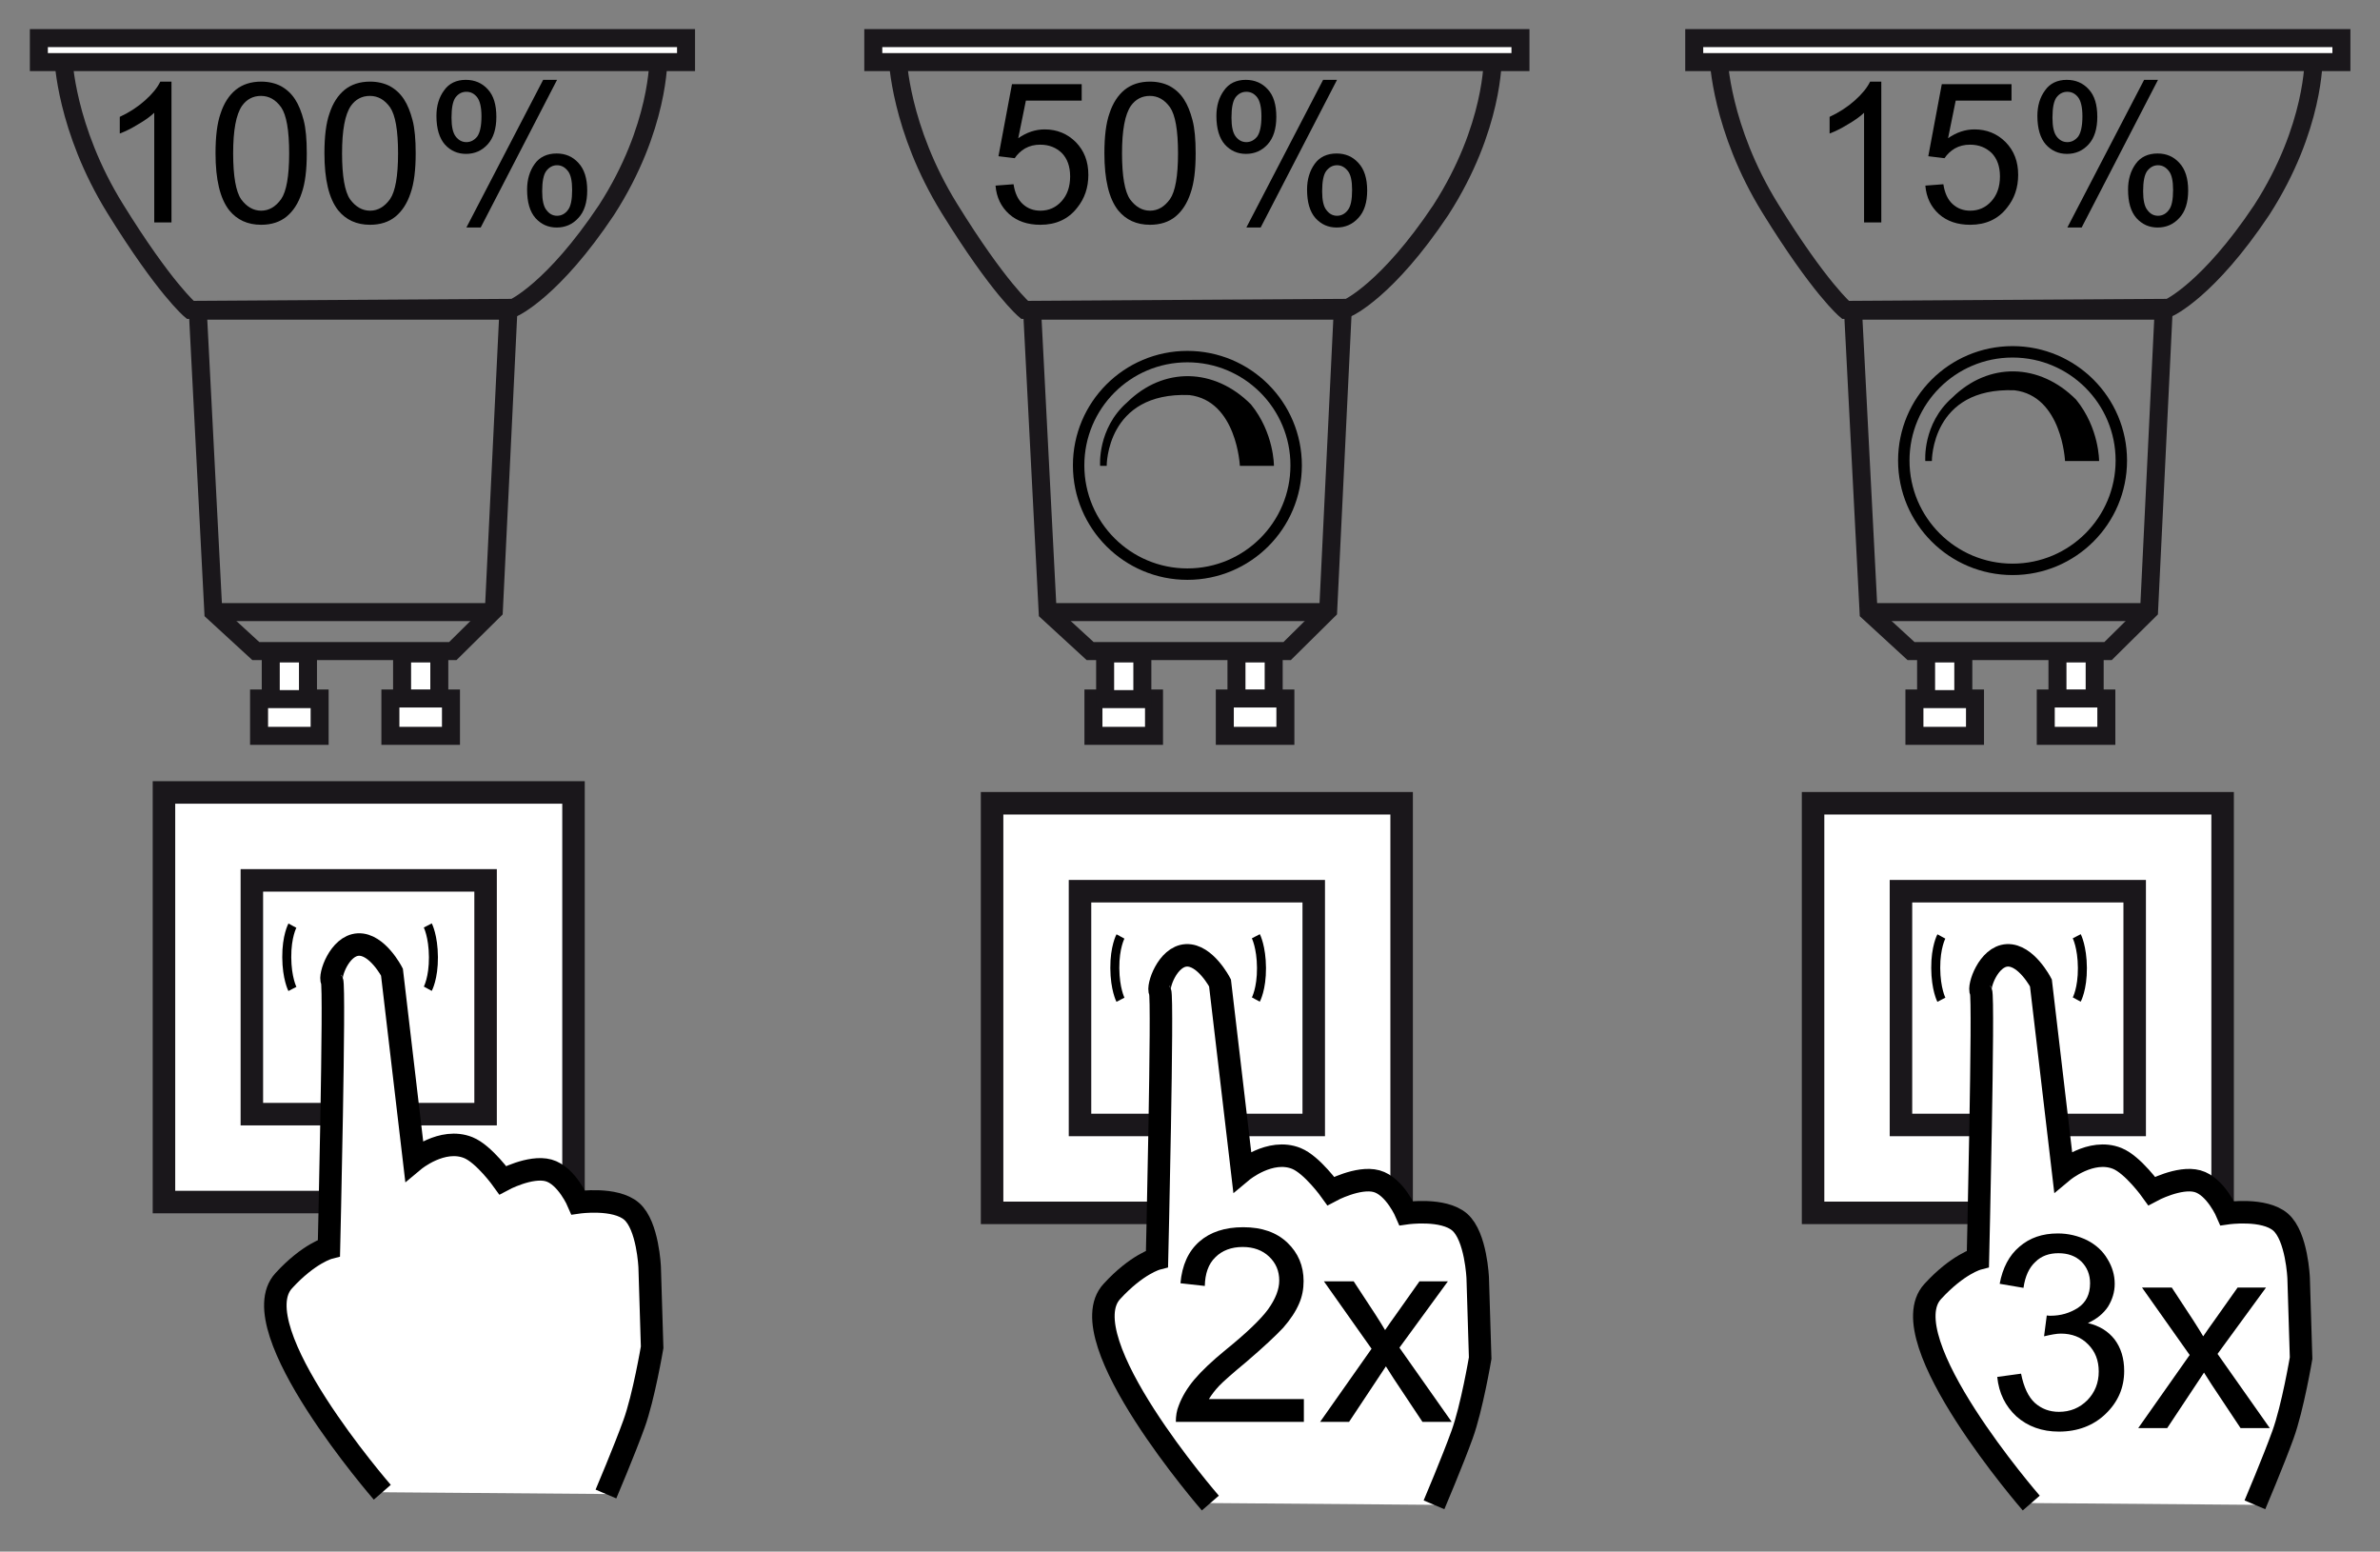 <?xml version="1.0" encoding="UTF-8" standalone="no"?>
<!DOCTYPE svg PUBLIC "-//W3C//DTD SVG 1.1//EN" "http://www.w3.org/Graphics/SVG/1.1/DTD/svg11.dtd">
<svg width="100%" height="100%" viewBox="0 0 382 249" version="1.1" xmlns="http://www.w3.org/2000/svg" xmlns:xlink="http://www.w3.org/1999/xlink" xml:space="preserve" xmlns:serif="http://www.serif.com/" style="fill-rule:evenodd;clip-rule:evenodd;">
    <rect x="0" y="0" width="382" height="249" fill="#808080" stroke="none"/>
    <g transform="matrix(5.556,0,0,5.556,190.581,57.228)">
        <path d="M0,6.283C1.735,6.283 3.142,4.876 3.142,3.141C3.142,1.406 1.735,0 0,0C-1.735,0 -3.142,1.406 -3.142,3.141C-3.142,4.876 -1.735,6.283 0,6.283Z" style="fill:none;fill-rule:nonzero;stroke:black;stroke-width:0.33px;"/>
    </g>
    <g transform="matrix(5.556,0,0,5.556,177.631,58.838)">
        <path d="M0,2.865L-0.19,2.865C-0.19,2.865 -0.277,1.791 0.591,1.031C1.639,0 3.109,0.027 4.167,1.091C4.838,1.915 4.831,2.865 4.831,2.865L3.847,2.865C3.847,2.865 3.76,0.987 2.388,0.821C-0.019,0.726 0,2.865 0,2.865" style="fill-rule:nonzero;"/>
    </g>
    <g transform="matrix(5.556,0,0,5.556,-3371.21,-1573.76)">
        <rect x="611.506" y="306.143" width="11.831" height="11.831" style="fill:white;stroke:rgb(26,23,27);stroke-width:0.65px;"/>
    </g>
    <g transform="matrix(5.556,0,0,5.556,-3371.21,-1573.76)">
        <rect x="614.045" y="308.683" width="6.752" height="6.752" style="fill:white;stroke:rgb(26,23,27);stroke-width:0.65px;"/>
    </g>
    <g transform="matrix(5.556,0,0,5.556,46.932,158.705)">
        <path d="M0,-1.828C0,-1.828 -0.167,-1.522 -0.163,-0.914C-0.159,-0.306 0,0 0,0" style="fill:none;fill-rule:nonzero;stroke:black;stroke-width:0.26px;"/>
    </g>
    <g transform="matrix(5.556,0,0,5.556,68.662,148.517)">
        <path d="M0,1.828C0,1.828 0.167,1.522 0.163,0.914C0.159,0.306 0,0 0,0" style="fill:none;fill-rule:nonzero;stroke:black;stroke-width:0.26px;"/>
    </g>
    <g transform="matrix(5.556,0,0,5.556,61.36,151.718)">
        <path d="M0,15.795C0,15.795 -4.12,11.059 -2.845,9.683C-2.116,8.887 -1.541,8.738 -1.541,8.738C-1.541,8.738 -1.363,1.167 -1.452,1.028C-1.541,0.889 -1.239,0.001 -0.694,-0.025C-0.148,-0.051 0.279,0.771 0.279,0.771L0.919,6.211C0.919,6.211 1.728,5.536 2.484,5.841C2.939,6.024 3.48,6.781 3.48,6.781C3.48,6.781 4.274,6.354 4.801,6.498C5.329,6.642 5.661,7.423 5.661,7.423C5.661,7.423 6.728,7.269 7.202,7.68C7.676,8.09 7.724,9.298 7.724,9.298L7.795,11.609C7.795,11.609 7.552,13.047 7.273,13.817C6.995,14.588 6.461,15.846 6.461,15.846" style="fill:white;fill-rule:nonzero;stroke:black;stroke-width:0.65px;"/>
    </g>
    <g transform="matrix(5.556,0,0,5.556,-3371.21,-1570.29)">
        <rect x="635.429" y="305.831" width="11.831" height="11.831" style="fill:white;stroke:rgb(26,23,27);stroke-width:0.65px;"/>
    </g>
    <g transform="matrix(5.556,0,0,5.556,-3371.21,-1570.29)">
        <rect x="637.969" y="308.371" width="6.752" height="6.752" style="fill:white;stroke:rgb(26,23,27);stroke-width:0.65px;"/>
    </g>
    <g transform="matrix(5.556,0,0,5.556,179.839,160.439)">
        <path d="M0,-1.828C0,-1.828 -0.167,-1.522 -0.163,-0.914C-0.159,-0.306 0,0 0,0" style="fill:none;fill-rule:nonzero;stroke:black;stroke-width:0.26px;"/>
    </g>
    <g transform="matrix(5.556,0,0,5.556,201.569,150.25)">
        <path d="M0,1.828C0,1.828 0.167,1.522 0.163,0.914C0.159,0.306 0,0 0,0" style="fill:none;fill-rule:nonzero;stroke:black;stroke-width:0.26px;"/>
    </g>
    <g transform="matrix(5.556,0,0,5.556,194.266,153.452)">
        <path d="M0,15.795C0,15.795 -4.12,11.059 -2.845,9.683C-2.116,8.887 -1.541,8.738 -1.541,8.738C-1.541,8.738 -1.363,1.167 -1.452,1.028C-1.541,0.889 -1.239,0.001 -0.694,-0.025C-0.148,-0.051 0.279,0.771 0.279,0.771L0.919,6.211C0.919,6.211 1.728,5.536 2.484,5.841C2.939,6.024 3.48,6.781 3.48,6.781C3.48,6.781 4.274,6.354 4.801,6.498C5.329,6.642 5.661,7.423 5.661,7.423C5.661,7.423 6.728,7.269 7.202,7.68C7.676,8.09 7.724,9.298 7.724,9.298L7.795,11.609C7.795,11.609 7.552,13.047 7.273,13.817C6.995,14.588 6.461,15.846 6.461,15.846" style="fill:white;fill-rule:nonzero;stroke:black;stroke-width:0.65px;"/>
    </g>
    <g transform="matrix(5.556,0,0,5.556,-3371.21,-1570.29)">
        <rect x="659.146" y="305.831" width="11.831" height="11.831" style="fill:white;stroke:rgb(26,23,27);stroke-width:0.65px;"/>
    </g>
    <g transform="matrix(5.556,0,0,5.556,-3371.21,-1570.29)">
        <rect x="661.685" y="308.371" width="6.752" height="6.752" style="fill:white;stroke:rgb(26,23,27);stroke-width:0.65px;"/>
    </g>
    <g transform="matrix(5.556,0,0,5.556,311.598,160.439)">
        <path d="M0,-1.828C0,-1.828 -0.167,-1.522 -0.163,-0.914C-0.159,-0.306 0,0 0,0" style="fill:none;fill-rule:nonzero;stroke:black;stroke-width:0.26px;"/>
    </g>
    <g transform="matrix(5.556,0,0,5.556,333.327,150.25)">
        <path d="M0,1.828C0,1.828 0.167,1.522 0.163,0.914C0.159,0.306 0,0 0,0" style="fill:none;fill-rule:nonzero;stroke:black;stroke-width:0.26px;"/>
    </g>
    <g transform="matrix(5.556,0,0,5.556,326.025,153.452)">
        <path d="M0,15.795C0,15.795 -4.12,11.059 -2.845,9.683C-2.116,8.887 -1.541,8.738 -1.541,8.738C-1.541,8.738 -1.363,1.167 -1.452,1.028C-1.541,0.889 -1.239,0.001 -0.694,-0.025C-0.148,-0.051 0.279,0.771 0.279,0.771L0.919,6.211C0.919,6.211 1.728,5.536 2.484,5.841C2.939,6.024 3.48,6.781 3.48,6.781C3.48,6.781 4.274,6.354 4.801,6.498C5.329,6.642 5.661,7.423 5.661,7.423C5.661,7.423 6.728,7.269 7.202,7.68C7.676,8.09 7.724,9.298 7.724,9.298L7.795,11.609C7.795,11.609 7.552,13.047 7.273,13.817C6.995,14.588 6.461,15.846 6.461,15.846" style="fill:white;fill-rule:nonzero;stroke:black;stroke-width:0.65px;"/>
    </g>
    <g transform="matrix(5.556,0,0,5.556,31.747,104.484)">
        <path d="M0,-9.833L0.449,-1.127L1.676,0L7.367,0L8.553,-1.173L8.973,-9.833L0,-9.833Z" style="fill:none;fill-rule:nonzero;stroke:rgb(26,23,27);stroke-width:0.52px;"/>
    </g>
    <g transform="matrix(5.556,0,0,5.556,-3371.21,-1676.79)">
        <rect x="618.385" y="320.672" width="1.075" height="1.319" style="fill:white;stroke:rgb(26,23,27);stroke-width:0.52px;"/>
    </g>
    <g transform="matrix(5.556,0,0,5.556,-3371.21,-1663.66)">
        <rect x="614.253" y="319.61" width="1.75" height="1.079" style="fill:white;stroke:rgb(26,23,27);stroke-width:0.52px;"/>
    </g>
    <g transform="matrix(5.556,0,0,5.556,-3371.21,-1663.66)">
        <rect x="618.047" y="319.61" width="1.75" height="1.079" style="fill:white;stroke:rgb(26,23,27);stroke-width:0.52px;"/>
    </g>
    <g transform="matrix(5.556,0,0,5.556,-3371.21,-1676.79)">
        <rect x="614.591" y="320.672" width="1.075" height="1.319" style="fill:white;stroke:rgb(26,23,27);stroke-width:0.52px;"/>
    </g>
    <g transform="matrix(5.556,0,0,5.556,34.665,98.23)">
        <path d="M0,0L8.051,0" style="fill:none;fill-rule:nonzero;stroke:rgb(26,23,27);stroke-width:0.52px;"/>
    </g>
    <g transform="matrix(5.556,0,0,5.556,30.537,9.339)">
        <path d="M0,7.27C0,7.27 -0.739,6.656 -2.172,4.339C-3.604,2.023 -3.664,0 -3.664,0L13.524,0C13.524,0 13.561,2.002 12.024,4.386C10.478,6.702 9.344,7.211 9.344,7.211L0,7.27Z" style="fill:none;fill-rule:nonzero;stroke:rgb(26,23,27);stroke-width:0.52px;"/>
    </g>
    <g transform="matrix(5.556,0,0,5.556,-3371.21,-1877.77)">
        <rect x="607.892" y="339.073" width="18.697" height="0.694" style="fill:white;"/>
    </g>
    <g transform="matrix(5.556,0,0,5.556,-3371.21,-1877.78)">
        <rect x="607.892" y="339.074" width="18.696" height="0.693" style="fill:none;stroke:rgb(26,23,27);stroke-width:0.52px;"/>
    </g>
    <g transform="matrix(5.556,0,0,5.556,165.66,104.484)">
        <path d="M0,-9.833L0.449,-1.127L1.676,0L7.367,0L8.553,-1.173L8.973,-9.833L0,-9.833Z" style="fill:none;fill-rule:nonzero;stroke:rgb(26,23,27);stroke-width:0.52px;"/>
    </g>
    <g transform="matrix(5.556,0,0,5.556,-3371.21,-1676.79)">
        <rect x="642.489" y="320.672" width="1.075" height="1.319" style="fill:white;stroke:rgb(26,23,27);stroke-width:0.52px;"/>
    </g>
    <g transform="matrix(5.556,0,0,5.556,-3371.21,-1663.66)">
        <rect x="638.357" y="319.61" width="1.75" height="1.079" style="fill:white;stroke:rgb(26,23,27);stroke-width:0.52px;"/>
    </g>
    <g transform="matrix(5.556,0,0,5.556,-3371.21,-1663.66)">
        <rect x="642.152" y="319.61" width="1.75" height="1.079" style="fill:white;stroke:rgb(26,23,27);stroke-width:0.52px;"/>
    </g>
    <g transform="matrix(5.556,0,0,5.556,-3371.21,-1676.79)">
        <rect x="638.695" y="320.672" width="1.075" height="1.319" style="fill:white;stroke:rgb(26,23,27);stroke-width:0.52px;"/>
    </g>
    <g transform="matrix(5.556,0,0,5.556,168.578,98.23)">
        <path d="M0,0L8.051,0" style="fill:none;fill-rule:nonzero;stroke:rgb(26,23,27);stroke-width:0.52px;"/>
    </g>
    <g transform="matrix(5.556,0,0,5.556,164.45,9.339)">
        <path d="M0,7.27C0,7.27 -0.739,6.656 -2.172,4.339C-3.604,2.023 -3.664,0 -3.664,0L13.524,0C13.524,0 13.561,2.002 12.024,4.386C10.478,6.702 9.344,7.211 9.344,7.211L0,7.27Z" style="fill:none;fill-rule:nonzero;stroke:rgb(26,23,27);stroke-width:0.52px;"/>
    </g>
    <g transform="matrix(5.556,0,0,5.556,-3371.21,-1877.77)">
        <rect x="631.996" y="339.073" width="18.697" height="0.694" style="fill:white;"/>
    </g>
    <g transform="matrix(5.556,0,0,5.556,-3371.21,-1877.78)">
        <rect x="631.997" y="339.074" width="18.696" height="0.693" style="fill:none;stroke:rgb(26,23,27);stroke-width:0.52px;"/>
    </g>
    <g transform="matrix(5.556,0,0,5.556,297.419,104.484)">
        <path d="M0,-9.833L0.449,-1.127L1.676,0L7.367,0L8.553,-1.173L8.973,-9.833L0,-9.833Z" style="fill:none;fill-rule:nonzero;stroke:rgb(26,23,27);stroke-width:0.52px;"/>
    </g>
    <g transform="matrix(5.556,0,0,5.556,-3371.21,-1676.79)">
        <rect x="666.206" y="320.672" width="1.075" height="1.319" style="fill:white;stroke:rgb(26,23,27);stroke-width:0.52px;"/>
    </g>
    <g transform="matrix(5.556,0,0,5.556,-3371.21,-1663.66)">
        <rect x="662.074" y="319.61" width="1.75" height="1.079" style="fill:white;stroke:rgb(26,23,27);stroke-width:0.52px;"/>
    </g>
    <g transform="matrix(5.556,0,0,5.556,-3371.21,-1663.66)">
        <rect x="665.868" y="319.61" width="1.75" height="1.079" style="fill:white;stroke:rgb(26,23,27);stroke-width:0.52px;"/>
    </g>
    <g transform="matrix(5.556,0,0,5.556,-3371.21,-1676.79)">
        <rect x="662.411" y="320.672" width="1.075" height="1.319" style="fill:white;stroke:rgb(26,23,27);stroke-width:0.52px;"/>
    </g>
    <g transform="matrix(5.556,0,0,5.556,300.336,98.23)">
        <path d="M0,0L8.051,0" style="fill:none;fill-rule:nonzero;stroke:rgb(26,23,27);stroke-width:0.52px;"/>
    </g>
    <g transform="matrix(5.556,0,0,5.556,296.208,9.339)">
        <path d="M0,7.27C0,7.27 -0.739,6.656 -2.172,4.339C-3.604,2.023 -3.664,0 -3.664,0L13.524,0C13.524,0 13.561,2.002 12.024,4.386C10.478,6.702 9.344,7.211 9.344,7.211L0,7.27Z" style="fill:none;fill-rule:nonzero;stroke:rgb(26,23,27);stroke-width:0.52px;"/>
    </g>
    <g transform="matrix(5.556,0,0,5.556,-3371.21,-1877.77)">
        <rect x="655.713" y="339.073" width="18.697" height="0.694" style="fill:white;"/>
    </g>
    <g transform="matrix(5.556,0,0,5.556,-3371.21,-1877.78)">
        <rect x="655.713" y="339.074" width="18.696" height="0.693" style="fill:none;stroke:rgb(26,23,27);stroke-width:0.52px;"/>
    </g>
    <g transform="matrix(5.556,0,0,5.556,-3371.21,-1728.49)">
        <g transform="matrix(5.657,0,0,5.657,609.613,317.528)">
            <path d="M0.373,-0L0.285,-0L0.285,-0.56C0.264,-0.54 0.236,-0.52 0.201,-0.5C0.167,-0.479 0.136,-0.464 0.109,-0.454L0.109,-0.539C0.158,-0.562 0.201,-0.59 0.238,-0.623C0.275,-0.656 0.301,-0.688 0.316,-0.719L0.373,-0.719L0.373,-0Z" style="fill-rule:nonzero;"/>
        </g>
        <g transform="matrix(5.657,0,0,5.657,612.758,317.528)">
            <path d="M0.042,-0.353C0.042,-0.438 0.05,-0.506 0.068,-0.557C0.085,-0.609 0.111,-0.649 0.145,-0.677C0.18,-0.705 0.223,-0.719 0.275,-0.719C0.313,-0.719 0.347,-0.711 0.376,-0.696C0.405,-0.68 0.429,-0.658 0.448,-0.629C0.467,-0.6 0.481,-0.564 0.492,-0.522C0.503,-0.48 0.508,-0.424 0.508,-0.353C0.508,-0.269 0.5,-0.201 0.482,-0.15C0.465,-0.098 0.439,-0.058 0.405,-0.03C0.371,-0.002 0.327,0.012 0.275,0.012C0.206,0.012 0.152,-0.013 0.112,-0.062C0.065,-0.122 0.042,-0.219 0.042,-0.353ZM0.132,-0.353C0.132,-0.236 0.146,-0.157 0.173,-0.118C0.201,-0.08 0.235,-0.06 0.275,-0.06C0.315,-0.06 0.349,-0.08 0.377,-0.119C0.404,-0.158 0.418,-0.236 0.418,-0.353C0.418,-0.471 0.404,-0.549 0.377,-0.588C0.349,-0.627 0.315,-0.646 0.274,-0.646C0.234,-0.646 0.201,-0.629 0.177,-0.595C0.147,-0.551 0.132,-0.471 0.132,-0.353Z" style="fill-rule:nonzero;"/>
        </g>
        <g transform="matrix(5.657,0,0,5.657,615.904,317.528)">
            <path d="M0.042,-0.353C0.042,-0.438 0.05,-0.506 0.068,-0.557C0.085,-0.609 0.111,-0.649 0.145,-0.677C0.18,-0.705 0.223,-0.719 0.275,-0.719C0.313,-0.719 0.347,-0.711 0.376,-0.696C0.405,-0.68 0.429,-0.658 0.448,-0.629C0.467,-0.6 0.481,-0.564 0.492,-0.522C0.503,-0.48 0.508,-0.424 0.508,-0.353C0.508,-0.269 0.5,-0.201 0.482,-0.15C0.465,-0.098 0.439,-0.058 0.405,-0.03C0.371,-0.002 0.327,0.012 0.275,0.012C0.206,0.012 0.152,-0.013 0.112,-0.062C0.065,-0.122 0.042,-0.219 0.042,-0.353ZM0.132,-0.353C0.132,-0.236 0.146,-0.157 0.173,-0.118C0.201,-0.08 0.235,-0.06 0.275,-0.06C0.315,-0.06 0.349,-0.08 0.377,-0.119C0.404,-0.158 0.418,-0.236 0.418,-0.353C0.418,-0.471 0.404,-0.549 0.377,-0.588C0.349,-0.627 0.315,-0.646 0.274,-0.646C0.234,-0.646 0.201,-0.629 0.177,-0.595C0.147,-0.551 0.132,-0.471 0.132,-0.353Z" style="fill-rule:nonzero;"/>
        </g>
        <g transform="matrix(5.657,0,0,5.657,619.049,317.528)">
            <path d="M0.058,-0.544C0.058,-0.595 0.071,-0.639 0.097,-0.674C0.122,-0.71 0.16,-0.728 0.208,-0.728C0.253,-0.728 0.291,-0.712 0.32,-0.68C0.35,-0.648 0.364,-0.601 0.364,-0.539C0.364,-0.478 0.349,-0.431 0.32,-0.399C0.29,-0.366 0.253,-0.35 0.209,-0.35C0.166,-0.35 0.13,-0.366 0.101,-0.398C0.073,-0.43 0.058,-0.479 0.058,-0.544ZM0.211,-0.667C0.189,-0.667 0.171,-0.658 0.156,-0.639C0.142,-0.62 0.135,-0.586 0.135,-0.535C0.135,-0.489 0.142,-0.457 0.157,-0.438C0.171,-0.42 0.189,-0.41 0.211,-0.41C0.233,-0.41 0.251,-0.42 0.266,-0.438C0.28,-0.457 0.288,-0.492 0.288,-0.542C0.288,-0.588 0.28,-0.621 0.266,-0.639C0.251,-0.658 0.233,-0.667 0.211,-0.667ZM0.211,0.026L0.603,-0.728L0.674,-0.728L0.284,0.026L0.211,0.026ZM0.521,-0.168C0.521,-0.219 0.534,-0.263 0.56,-0.299C0.585,-0.334 0.623,-0.352 0.672,-0.352C0.717,-0.352 0.754,-0.336 0.783,-0.304C0.813,-0.272 0.828,-0.225 0.828,-0.163C0.828,-0.102 0.813,-0.055 0.783,-0.023C0.753,0.01 0.716,0.026 0.672,0.026C0.629,0.026 0.593,0.01 0.564,-0.022C0.535,-0.055 0.521,-0.103 0.521,-0.168ZM0.674,-0.292C0.652,-0.292 0.634,-0.282 0.619,-0.263C0.605,-0.244 0.598,-0.21 0.598,-0.159C0.598,-0.114 0.605,-0.081 0.62,-0.063C0.634,-0.044 0.652,-0.034 0.674,-0.034C0.696,-0.034 0.715,-0.044 0.729,-0.063C0.744,-0.081 0.751,-0.116 0.751,-0.166C0.751,-0.212 0.744,-0.245 0.729,-0.263C0.714,-0.282 0.696,-0.292 0.674,-0.292Z" style="fill-rule:nonzero;"/>
        </g>
    </g>
    <g transform="matrix(5.556,0,0,5.556,-3371.21,-1728.49)">
        <g transform="matrix(7.819,0,0,7.819,640.503,352.172)">
            <path d="M0.503,-0.084L0.503,-0L0.03,-0C0.03,-0.021 0.033,-0.042 0.041,-0.061C0.053,-0.093 0.072,-0.125 0.098,-0.156C0.125,-0.188 0.163,-0.224 0.213,-0.265C0.291,-0.328 0.344,-0.379 0.371,-0.416C0.398,-0.454 0.412,-0.489 0.412,-0.522C0.412,-0.557 0.4,-0.586 0.375,-0.61C0.35,-0.634 0.317,-0.646 0.277,-0.646C0.235,-0.646 0.201,-0.633 0.176,-0.608C0.15,-0.583 0.138,-0.547 0.137,-0.502L0.047,-0.512C0.053,-0.579 0.076,-0.63 0.117,-0.666C0.157,-0.701 0.211,-0.719 0.279,-0.719C0.348,-0.719 0.402,-0.7 0.442,-0.662C0.482,-0.624 0.502,-0.576 0.502,-0.52C0.502,-0.491 0.497,-0.463 0.485,-0.436C0.473,-0.408 0.454,-0.379 0.427,-0.348C0.399,-0.318 0.354,-0.276 0.291,-0.222C0.238,-0.178 0.204,-0.148 0.189,-0.132C0.174,-0.116 0.162,-0.1 0.152,-0.084L0.503,-0.084Z" style="fill-rule:nonzero;"/>
        </g>
        <g transform="matrix(7.819,0,0,7.819,644.851,352.172)">
            <path d="M0.007,-0L0.197,-0.27L0.021,-0.519L0.131,-0.519L0.211,-0.397C0.226,-0.374 0.238,-0.354 0.247,-0.339C0.261,-0.36 0.275,-0.379 0.287,-0.396L0.374,-0.519L0.479,-0.519L0.3,-0.274L0.493,-0L0.385,-0L0.278,-0.161L0.25,-0.205L0.114,-0L0.007,-0Z" style="fill-rule:nonzero;"/>
        </g>
    </g>
    <g transform="matrix(5.556,0,0,5.556,-3371.21,-1728.49)">
        <g transform="matrix(7.819,0,0,7.819,664.138,352.352)">
            <path d="M0.042,-0.189L0.13,-0.201C0.14,-0.151 0.157,-0.115 0.181,-0.093C0.206,-0.071 0.235,-0.06 0.27,-0.06C0.311,-0.06 0.346,-0.074 0.375,-0.103C0.403,-0.132 0.417,-0.167 0.417,-0.209C0.417,-0.25 0.404,-0.283 0.378,-0.309C0.352,-0.336 0.318,-0.349 0.277,-0.349C0.261,-0.349 0.24,-0.345 0.215,-0.339L0.225,-0.416C0.231,-0.415 0.236,-0.415 0.239,-0.415C0.277,-0.415 0.31,-0.425 0.34,-0.444C0.37,-0.464 0.385,-0.494 0.385,-0.535C0.385,-0.567 0.374,-0.594 0.353,-0.615C0.331,-0.636 0.303,-0.646 0.268,-0.646C0.234,-0.646 0.205,-0.636 0.183,-0.614C0.16,-0.593 0.145,-0.561 0.139,-0.518L0.051,-0.533C0.062,-0.592 0.086,-0.638 0.124,-0.67C0.162,-0.703 0.209,-0.719 0.266,-0.719C0.305,-0.719 0.341,-0.71 0.374,-0.694C0.407,-0.677 0.432,-0.654 0.449,-0.625C0.467,-0.596 0.476,-0.565 0.476,-0.533C0.476,-0.502 0.467,-0.474 0.451,-0.448C0.434,-0.423 0.41,-0.403 0.377,-0.388C0.419,-0.378 0.452,-0.358 0.476,-0.327C0.499,-0.296 0.511,-0.258 0.511,-0.211C0.511,-0.149 0.488,-0.096 0.442,-0.052C0.397,-0.009 0.339,0.013 0.27,0.013C0.207,0.013 0.155,-0.006 0.113,-0.043C0.072,-0.081 0.048,-0.129 0.042,-0.189Z" style="fill-rule:nonzero;"/>
        </g>
        <g transform="matrix(7.819,0,0,7.819,668.485,352.352)">
            <path d="M0.007,-0L0.197,-0.27L0.021,-0.519L0.131,-0.519L0.211,-0.397C0.226,-0.374 0.238,-0.354 0.247,-0.339C0.261,-0.36 0.275,-0.379 0.287,-0.396L0.374,-0.519L0.479,-0.519L0.3,-0.274L0.493,-0L0.385,-0L0.278,-0.161L0.25,-0.205L0.114,-0L0.007,-0Z" style="fill-rule:nonzero;"/>
        </g>
    </g>
    <g transform="matrix(5.556,0,0,5.556,-3371.21,-1728.49)">
        <g transform="matrix(5.657,0,0,5.657,635.291,317.528)">
            <path d="M0.042,-0.188L0.134,-0.195C0.141,-0.15 0.156,-0.117 0.181,-0.094C0.206,-0.071 0.236,-0.06 0.271,-0.06C0.314,-0.06 0.35,-0.076 0.379,-0.108C0.408,-0.14 0.423,-0.182 0.423,-0.235C0.423,-0.285 0.409,-0.325 0.381,-0.354C0.352,-0.382 0.316,-0.397 0.27,-0.397C0.242,-0.397 0.216,-0.391 0.193,-0.378C0.171,-0.365 0.153,-0.348 0.14,-0.328L0.057,-0.338L0.126,-0.706L0.482,-0.706L0.482,-0.622L0.197,-0.622L0.158,-0.43C0.201,-0.46 0.246,-0.475 0.293,-0.475C0.356,-0.475 0.409,-0.453 0.452,-0.41C0.495,-0.366 0.516,-0.311 0.516,-0.243C0.516,-0.178 0.497,-0.122 0.459,-0.075C0.414,-0.017 0.351,0.012 0.271,0.012C0.206,0.012 0.153,-0.006 0.112,-0.042C0.071,-0.079 0.047,-0.127 0.042,-0.188Z" style="fill-rule:nonzero;"/>
        </g>
        <g transform="matrix(5.657,0,0,5.657,638.436,317.528)">
            <path d="M0.042,-0.353C0.042,-0.438 0.05,-0.506 0.068,-0.557C0.085,-0.609 0.111,-0.649 0.145,-0.677C0.18,-0.705 0.223,-0.719 0.275,-0.719C0.313,-0.719 0.347,-0.711 0.376,-0.696C0.405,-0.68 0.429,-0.658 0.448,-0.629C0.467,-0.6 0.481,-0.564 0.492,-0.522C0.503,-0.48 0.508,-0.424 0.508,-0.353C0.508,-0.269 0.5,-0.201 0.482,-0.15C0.465,-0.098 0.439,-0.058 0.405,-0.03C0.371,-0.002 0.327,0.012 0.275,0.012C0.206,0.012 0.152,-0.013 0.112,-0.062C0.065,-0.122 0.042,-0.219 0.042,-0.353ZM0.132,-0.353C0.132,-0.236 0.146,-0.157 0.173,-0.118C0.201,-0.08 0.235,-0.06 0.275,-0.06C0.315,-0.06 0.349,-0.08 0.377,-0.119C0.404,-0.158 0.418,-0.236 0.418,-0.353C0.418,-0.471 0.404,-0.549 0.377,-0.588C0.349,-0.627 0.315,-0.646 0.274,-0.646C0.234,-0.646 0.201,-0.629 0.177,-0.595C0.147,-0.551 0.132,-0.471 0.132,-0.353Z" style="fill-rule:nonzero;"/>
        </g>
        <g transform="matrix(5.657,0,0,5.657,641.581,317.528)">
            <path d="M0.058,-0.544C0.058,-0.595 0.071,-0.639 0.097,-0.674C0.122,-0.71 0.16,-0.728 0.208,-0.728C0.253,-0.728 0.291,-0.712 0.32,-0.68C0.35,-0.648 0.364,-0.601 0.364,-0.539C0.364,-0.478 0.349,-0.431 0.32,-0.399C0.29,-0.366 0.253,-0.35 0.209,-0.35C0.166,-0.35 0.13,-0.366 0.101,-0.398C0.073,-0.43 0.058,-0.479 0.058,-0.544ZM0.211,-0.667C0.189,-0.667 0.171,-0.658 0.156,-0.639C0.142,-0.62 0.135,-0.586 0.135,-0.535C0.135,-0.489 0.142,-0.457 0.157,-0.438C0.171,-0.42 0.189,-0.41 0.211,-0.41C0.233,-0.41 0.251,-0.42 0.266,-0.438C0.28,-0.457 0.288,-0.492 0.288,-0.542C0.288,-0.588 0.28,-0.621 0.266,-0.639C0.251,-0.658 0.233,-0.667 0.211,-0.667ZM0.211,0.026L0.603,-0.728L0.674,-0.728L0.284,0.026L0.211,0.026ZM0.521,-0.168C0.521,-0.219 0.534,-0.263 0.56,-0.299C0.585,-0.334 0.623,-0.352 0.672,-0.352C0.717,-0.352 0.754,-0.336 0.783,-0.304C0.813,-0.272 0.828,-0.225 0.828,-0.163C0.828,-0.102 0.813,-0.055 0.783,-0.023C0.753,0.01 0.716,0.026 0.672,0.026C0.629,0.026 0.593,0.01 0.564,-0.022C0.535,-0.055 0.521,-0.103 0.521,-0.168ZM0.674,-0.292C0.652,-0.292 0.634,-0.282 0.619,-0.263C0.605,-0.244 0.598,-0.21 0.598,-0.159C0.598,-0.114 0.605,-0.081 0.62,-0.063C0.634,-0.044 0.652,-0.034 0.674,-0.034C0.696,-0.034 0.715,-0.044 0.729,-0.063C0.744,-0.081 0.751,-0.116 0.751,-0.166C0.751,-0.212 0.744,-0.245 0.729,-0.263C0.714,-0.282 0.696,-0.292 0.674,-0.292Z" style="fill-rule:nonzero;"/>
        </g>
    </g>
    <g transform="matrix(5.556,0,0,5.556,-3371.21,-1728.49)">
        <g transform="matrix(5.657,0,0,5.657,659.007,317.528)">
            <path d="M0.373,-0L0.285,-0L0.285,-0.56C0.264,-0.54 0.236,-0.52 0.201,-0.5C0.167,-0.479 0.136,-0.464 0.109,-0.454L0.109,-0.539C0.158,-0.562 0.201,-0.59 0.238,-0.623C0.275,-0.656 0.301,-0.688 0.316,-0.719L0.373,-0.719L0.373,-0Z" style="fill-rule:nonzero;"/>
        </g>
        <g transform="matrix(5.657,0,0,5.657,662.152,317.528)">
            <path d="M0.042,-0.188L0.134,-0.195C0.141,-0.15 0.156,-0.117 0.181,-0.094C0.206,-0.071 0.236,-0.06 0.271,-0.06C0.314,-0.06 0.35,-0.076 0.379,-0.108C0.408,-0.14 0.423,-0.182 0.423,-0.235C0.423,-0.285 0.409,-0.325 0.381,-0.354C0.352,-0.382 0.316,-0.397 0.27,-0.397C0.242,-0.397 0.216,-0.391 0.193,-0.378C0.171,-0.365 0.153,-0.348 0.14,-0.328L0.057,-0.338L0.126,-0.706L0.482,-0.706L0.482,-0.622L0.197,-0.622L0.158,-0.43C0.201,-0.46 0.246,-0.475 0.293,-0.475C0.356,-0.475 0.409,-0.453 0.452,-0.41C0.495,-0.366 0.516,-0.311 0.516,-0.243C0.516,-0.178 0.497,-0.122 0.459,-0.075C0.414,-0.017 0.351,0.012 0.271,0.012C0.206,0.012 0.153,-0.006 0.112,-0.042C0.071,-0.079 0.047,-0.127 0.042,-0.188Z" style="fill-rule:nonzero;"/>
        </g>
        <g transform="matrix(5.657,0,0,5.657,665.298,317.528)">
            <path d="M0.058,-0.544C0.058,-0.595 0.071,-0.639 0.097,-0.674C0.122,-0.71 0.16,-0.728 0.208,-0.728C0.253,-0.728 0.291,-0.712 0.32,-0.68C0.35,-0.648 0.364,-0.601 0.364,-0.539C0.364,-0.478 0.349,-0.431 0.32,-0.399C0.29,-0.366 0.253,-0.35 0.209,-0.35C0.166,-0.35 0.13,-0.366 0.101,-0.398C0.073,-0.43 0.058,-0.479 0.058,-0.544ZM0.211,-0.667C0.189,-0.667 0.171,-0.658 0.156,-0.639C0.142,-0.62 0.135,-0.586 0.135,-0.535C0.135,-0.489 0.142,-0.457 0.157,-0.438C0.171,-0.42 0.189,-0.41 0.211,-0.41C0.233,-0.41 0.251,-0.42 0.266,-0.438C0.28,-0.457 0.288,-0.492 0.288,-0.542C0.288,-0.588 0.28,-0.621 0.266,-0.639C0.251,-0.658 0.233,-0.667 0.211,-0.667ZM0.211,0.026L0.603,-0.728L0.674,-0.728L0.284,0.026L0.211,0.026ZM0.521,-0.168C0.521,-0.219 0.534,-0.263 0.56,-0.299C0.585,-0.334 0.623,-0.352 0.672,-0.352C0.717,-0.352 0.754,-0.336 0.783,-0.304C0.813,-0.272 0.828,-0.225 0.828,-0.163C0.828,-0.102 0.813,-0.055 0.783,-0.023C0.753,0.01 0.716,0.026 0.672,0.026C0.629,0.026 0.593,0.01 0.564,-0.022C0.535,-0.055 0.521,-0.103 0.521,-0.168ZM0.674,-0.292C0.652,-0.292 0.634,-0.282 0.619,-0.263C0.605,-0.244 0.598,-0.21 0.598,-0.159C0.598,-0.114 0.605,-0.081 0.62,-0.063C0.634,-0.044 0.652,-0.034 0.674,-0.034C0.696,-0.034 0.715,-0.044 0.729,-0.063C0.744,-0.081 0.751,-0.116 0.751,-0.166C0.751,-0.212 0.744,-0.245 0.729,-0.263C0.714,-0.282 0.696,-0.292 0.674,-0.292Z" style="fill-rule:nonzero;"/>
        </g>
    </g>
    <g transform="matrix(5.556,0,0,5.556,323.024,56.461)">
        <path d="M0,6.283C1.735,6.283 3.142,4.876 3.142,3.141C3.142,1.406 1.735,0 0,0C-1.735,0 -3.142,1.406 -3.142,3.141C-3.142,4.876 -1.735,6.283 0,6.283Z" style="fill:none;fill-rule:nonzero;stroke:black;stroke-width:0.33px;"/>
    </g>
    <g transform="matrix(5.556,0,0,5.556,310.074,58.071)">
        <path d="M0,2.865L-0.19,2.865C-0.19,2.865 -0.277,1.791 0.591,1.031C1.639,0 3.109,0.027 4.167,1.091C4.838,1.915 4.831,2.865 4.831,2.865L3.847,2.865C3.847,2.865 3.76,0.987 2.388,0.821C-0.019,0.726 0,2.865 0,2.865" style="fill-rule:nonzero;"/>
    </g>
</svg>
